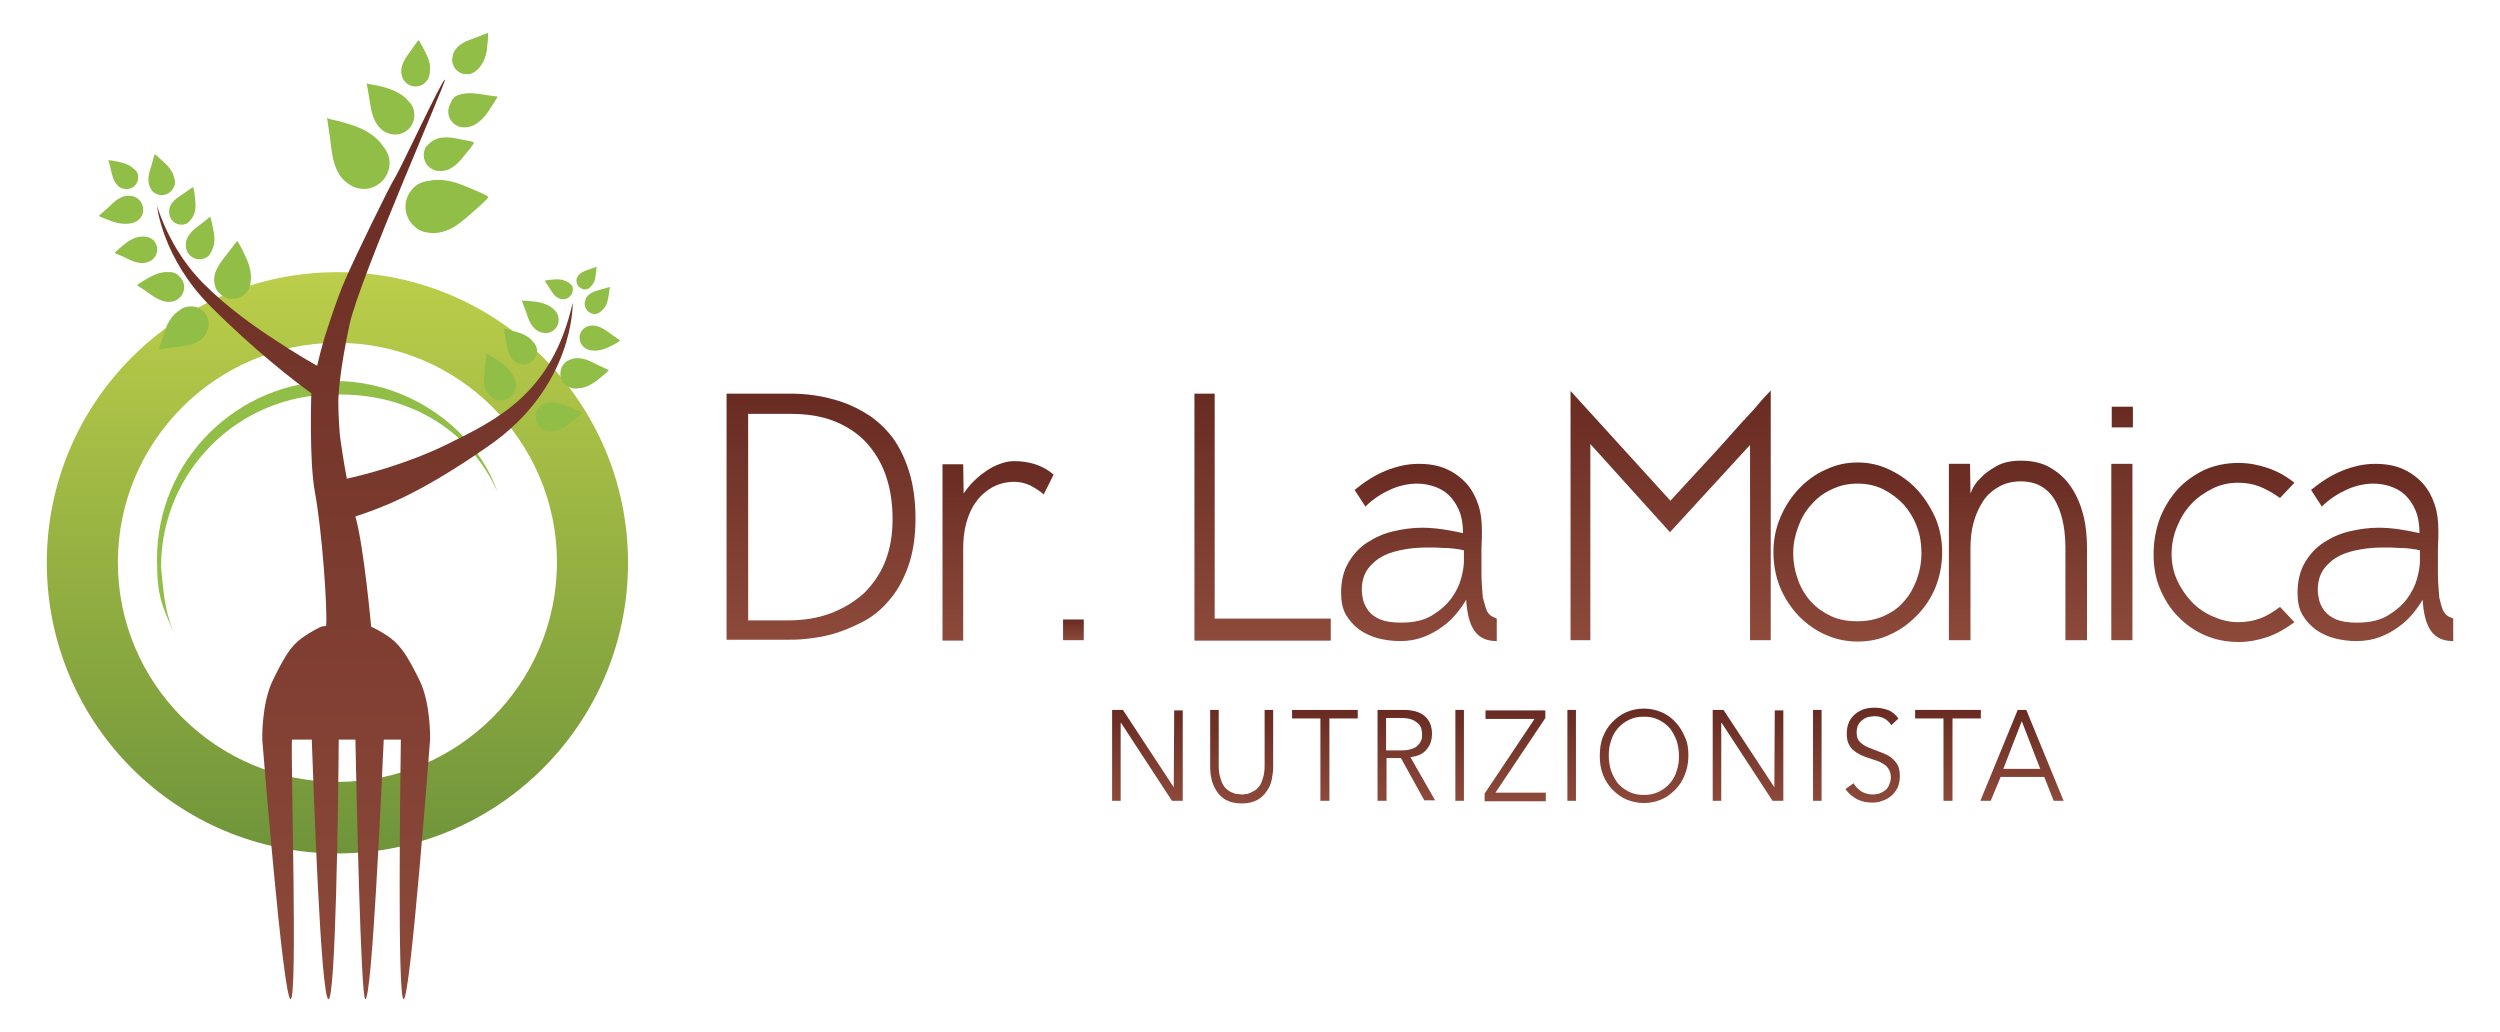 <svg xmlns="http://www.w3.org/2000/svg" xmlns:xlink="http://www.w3.org/1999/xlink" id="Livello_1" x="0px" y="0px" width="555.7px" height="229.5px" viewBox="0 0 555.7 229.5" style="enable-background:new 0 0 555.7 229.5;" xml:space="preserve">
<style type="text/css">
	.st0{fill:url(#SVGID_1_);}
	.st1{fill:#90BE46;}
	.st2{fill:url(#SVGID_00000085953754085007452280000017763437239773935036_);}
	.st3{fill:url(#SVGID_00000182522140453627911020000011625891379559407770_);}
	.st4{fill:url(#SVGID_00000033367022081257732480000014134519956125078461_);}
	.st5{fill:url(#SVGID_00000126307260903268062690000007396306730530722961_);}
	.st6{fill:url(#SVGID_00000062192844771731708920000003431270027675865729_);}
	.st7{fill:url(#SVGID_00000033361940624919182670000010066427955123159717_);}
	.st8{fill:url(#SVGID_00000028324166128068640100000007931564068723515525_);}
	.st9{fill:url(#SVGID_00000096056082307393459080000005688885318298253471_);}
	.st10{fill:url(#SVGID_00000057122774044164501510000008878323335445868175_);}
	.st11{fill:url(#SVGID_00000138563820169707599350000005458582455356395960_);}
	.st12{fill:url(#SVGID_00000175315031570564705690000009659072655424662675_);}
	.st13{fill:url(#SVGID_00000156564108307228906490000007457620065190912191_);}
	.st14{fill:url(#SVGID_00000132087085820431451650000008750807553100012978_);}
	.st15{fill:url(#SVGID_00000141442794407955623710000013423014912070920367_);}
	.st16{fill:url(#SVGID_00000173879812696273911340000008410778183748420766_);}
	.st17{fill:url(#SVGID_00000161604827313857245050000010482988062633753220_);}
	.st18{fill:url(#SVGID_00000067211586640928992670000012312494795400318390_);}
	.st19{fill:url(#SVGID_00000012460659750987617230000017231246721140441270_);}
	.st20{fill:url(#SVGID_00000170988803584246265790000017969438932240356511_);}
	.st21{fill:url(#SVGID_00000164480922376753516310000006616528059328639637_);}
	.st22{fill:url(#SVGID_00000165229425059383261130000015001037538426110637_);}
	.st23{fill:url(#SVGID_00000051359442373591906280000001561746258209732517_);}
	.st24{fill:url(#SVGID_00000173868456067425519290000009741377487063575483_);}
	.st25{fill:url(#SVGID_00000144324843050010944780000004596295351188602521_);}
	.st26{fill:url(#SVGID_00000083080912833485015510000013926113842838698684_);}
</style>
<g>
	<g>
		<g>
			<linearGradient id="SVGID_1_" gradientUnits="userSpaceOnUse" x1="75" y1="60.453" x2="75" y2="189.597">
				<stop offset="0" style="stop-color:#BCCE4A"></stop>
				<stop offset="1" style="stop-color:#6F943A"></stop>
			</linearGradient>
			<path class="st0" d="M75,76.2c26.9,0,48.8,21.9,48.8,48.8s-21.9,48.8-48.8,48.8S26.2,151.9,26.2,125S48.1,76.2,75,76.2 M75,60.5     c-35.7,0-64.6,28.9-64.6,64.6s28.9,64.6,64.6,64.6s64.6-28.9,64.6-64.6S110.7,60.5,75,60.5L75,60.5z"></path>
			<path class="st1" d="M74.5,84.7L74.5,84.7c-21.9,0-39.6,17.7-39.6,39.6v0c0,8.5,1.1,10.2,4,17c-1.8-4.3-2.4-7.1-3.1-15.3v0     c0-21.2,17.2-38.3,38.3-38.3h1.7c15.6,0,28.9,8.3,34.8,21.7l0,0C105.8,95.5,91,84.7,74.5,84.7z"></path>
			
				<linearGradient id="SVGID_00000026138548519389656470000011290546711548602552_" gradientUnits="userSpaceOnUse" x1="81.103" y1="17.71" x2="81.103" y2="222.116">
				<stop offset="0" style="stop-color:#682B22"></stop>
				<stop offset="1" style="stop-color:#8D4A3B"></stop>
			</linearGradient>
			<path style="fill:url(#SVGID_00000026138548519389656470000011290546711548602552_);" d="M127.3,67.3c-4.6,20.3-16.9,26-28,31.5     c-9.2,4.5-19,6.9-22.2,7.6c-0.8-4.2-1.3-7.8-1.4-8.5c-0.2-0.9-0.5-5.7-0.5-8.5c0-1.5,0.3-7,2.5-17.3C80,61.7,99.3,18,98.9,17.7     c-0.5-0.3-9.7,19.5-11.1,21.8C86.5,41.5,79,57,76.8,62c-2.2,5-4.8,13.5-4.8,13.5c-0.6,2.1-1.1,4-1.5,5.8     c-1.3-0.7-4.6-2.6-9.3-5.7c-4.6-3-10.5-7.1-15.9-12.5c-4.6-4.6-8.2-10.6-10.4-17.3c0,0,1.2,11.6,11.9,22.3     c9.3,9.3,18.3,16.4,22.4,19.3c0,0.1-0.5,15.1,0.8,22c1.6,8.7,2.8,25.7,2.5,29.7l-1.1,0.2c0,0-2.1,0.9-4.4,2.6     c-2.3,1.7-3.7,3.9-6.3,9.2c-2.6,5.2-2.4,13.2-2.4,13.3l0,0h0c0,0,4.6,57.7,6.3,57.7c1.6,0,0-52.9,0.3-57.7h4.4     c0.4,10.8,2,57.2,3.7,57.7c1.6,0.5,2.2-43.7,2.3-57.7H79c0.2,10.4,1.2,57.7,2.2,57.7c1.5,0,3.6-47.2,4.1-57.7h3.8     c-0.1,8.3-0.8,57.2,0.6,57.7c1.5,0.6,5.9-57.7,5.9-57.7h0l0,0c0-0.1,0.2-8.1-2.4-13.3c-2.6-5.2-4-7.4-6.3-9.2     c-2.3-1.7-4.4-2.6-4.4-2.6s-1.6-17.8-3.5-24.5c5.3-1.8,13.4-4.4,29.5-15.6C127.8,85.9,127.3,67.3,127.3,67.3z"></path>
			<path class="st1" d="M95.2,32.1c0.8-0.8,1.9-1.4,3-1.5c0.9-0.1,2-0.1,3.3,0.2c2.9,0.6,3.7,0.6,3.8,0.9c0.1,0.3-1.2,1.8-2.2,3     c-1,1.3-2.8,3.5-5.5,3.3c0,0-0.1,0-0.1,0c0,0,0,0,0,0l0,0c-0.6,0-1.1-0.2-1.6-0.5c-1.7-1-2.2-3.2-1.2-4.9     C95,32.4,95.1,32.3,95.2,32.1z"></path>
			<path class="st1" d="M84.9,32.2L84.9,32.2c0,0-1.5-2.6-6.1-4.2c-4.6-1.6-5.1-1.2-6.1-1.8c0,0,0.4,2.9,0.8,5.5     c0.3,2.6,0.7,7.5,4.5,9.5c0,0,0.1,0,0.1,0.1c0,0,0,0,0,0l0,0c0.8,0.4,1.7,0.7,2.7,0.7c3.2,0,5.8-2.6,5.8-5.8     C86.6,34.7,85.9,33.3,84.9,32.2z"></path>
			<path class="st1" d="M90.8,22.5L90.8,22.5c0,0-1.2-1.8-4.7-2.9c-3.4-1-3.8-0.7-4.6-1.1c0,0,0.4,2.1,0.7,4.1     c0.3,1.9,0.8,5.5,3.7,6.9c0,0,0.1,0,0.1,0c0,0,0,0,0,0l0,0c0.6,0.3,1.3,0.4,2,0.4c2.4-0.1,4.2-2.1,4.1-4.4     C92.1,24.3,91.6,23.2,90.8,22.5z"></path>
			<path class="st1" d="M95.5,15.9L95.5,15.9c0,0,0.4-1.6-0.8-3.9c-1.2-2.4-1.6-3-1.7-3s-0.9,1.3-1.8,2.5c-0.8,1.1-2.5,3.2-1.8,5.4     c0,0,0,0,0,0.1c0,0,0,0,0,0l0,0c0.2,0.5,0.4,0.9,0.8,1.3c1.2,1.2,3.2,1.2,4.4-0.1C95.3,17.5,95.5,16.7,95.5,15.9z"></path>
			<path class="st1" d="M95.4,40.2L95.4,40.2c0,0,2.8-0.9,7.3,0.9c4.5,1.8,5.7,2.4,5.8,2.7c0.1,0.3-2.4,2.5-4.4,4.2     c-1.9,1.7-5.3,4.6-9.5,3.6c0,0-0.1,0-0.1,0c0,0,0,0,0,0l0,0c-0.9-0.2-1.7-0.6-2.4-1.3c-2.4-2.1-2.6-5.7-0.6-8.1     C92.5,40.9,94,40.3,95.4,40.2z"></path>
			<path class="st1" d="M102,21.1L102,21.1c0,0,1.7-0.7,4.6-0.2c3,0.5,4,0.5,4,0.6c0,0.1-1.1,1.8-2,3.2c-0.9,1.3-2.8,3.7-5.4,3.6     c0,0-0.1,0-0.1,0c0,0,0,0,0,0l0,0c-0.6,0-1.1-0.1-1.6-0.4c-1.7-0.9-2.4-3.1-1.4-4.8C100.4,22.1,101.1,21.3,102,21.1z"></path>
			<path class="st1" d="M106.6,14.9L106.6,14.9c0,0,1.2-1.2,1.6-3.9c0.3-2.8,0.3-3.6,0.3-3.6c-0.1-0.1-1.6,0.6-3,1.1     c-1.4,0.5-4.1,1.3-4.8,3.7c0,0,0,0.1,0,0.1c0,0,0,0,0,0l0,0c-0.1,0.5-0.2,1-0.1,1.6c0.4,1.8,2.1,2.9,3.9,2.5     C105.4,16.1,106.1,15.6,106.6,14.9z"></path>
			<path class="st1" d="M29.8,37.6L29.8,37.6c0,0-0.8-1-2.9-1.5c-2.1-0.5-2.8-0.5-2.8-0.5c0,0.1,0.4,1.3,0.6,2.4     c0.3,1.1,0.7,3.3,2.5,3.9c0,0,0,0,0.1,0c0,0,0,0,0,0l0,0c0.4,0.1,0.8,0.2,1.2,0.1c1.4-0.2,2.4-1.5,2.2-2.9     C30.7,38.6,30.4,38,29.8,37.6z"></path>
			<path class="st1" d="M38.7,39.5L38.7,39.5c0,0-0.2-1.5-1.9-3.1c-1.8-1.7-2.3-2.1-2.4-2.1S34,35.7,33.6,37     c-0.4,1.2-1.2,3.5,0.1,5.2c0,0,0,0,0,0.1c0,0,0,0,0,0l0,0c0.3,0.4,0.6,0.6,1.1,0.8c1.4,0.7,3.1,0,3.8-1.4     C39,41,39,40.2,38.7,39.5z"></path>
			<path class="st1" d="M29.2,49.6L29.2,49.6c0,0-1.5,0.5-4-0.3c-2.5-0.9-3.1-1.2-3.2-1.3c0-0.1,1.2-1.1,2.2-2c1-1,2.8-2.9,5.1-2.4     c0,0,0,0,0.1,0c0,0,0,0,0,0l0,0c0.5,0.1,0.9,0.3,1.3,0.6c1.3,1.1,1.5,3,0.5,4.3C30.7,49.1,29.9,49.5,29.2,49.6z"></path>
			<path class="st1" d="M42.9,48.1L42.9,48.1c0,0,0.8-1.2,0.5-3.5c-0.2-2.3-0.4-3-0.5-3s-1.2,0.8-2.2,1.5c-1,0.7-3.1,1.8-3.1,3.9     c0,0,0,0,0,0.1c0,0,0,0,0,0l0,0c0,0.4,0.1,0.9,0.3,1.3c0.6,1.4,2.3,1.9,3.6,1.3C42.1,49.3,42.6,48.7,42.9,48.1z"></path>
			<path class="st1" d="M31.3,52.6L31.3,52.6c0,0-1.5,0-3.4,1.5c-1.9,1.5-2.4,2.1-2.4,2.1c0,0.1,1.4,0.6,2.6,1.2     c1.2,0.6,3.4,1.7,5.3,0.6c0,0,0,0,0.1,0c0,0,0,0,0,0l0,0c0.4-0.2,0.7-0.6,1-1c0.9-1.4,0.4-3.2-0.9-4C32.8,52.6,32,52.5,31.3,52.6     z"></path>
			<path class="st1" d="M47.2,55.4L47.2,55.4c0,0,0.8-1.4,0.3-3.9c-0.5-2.5-0.7-3.3-0.8-3.3c-0.1,0-1.2,1-2.3,1.8     c-1.1,0.8-3.2,2.3-3.1,4.6c0,0,0,0,0,0.1c0,0,0,0,0,0l0,0c0,0.5,0.2,1,0.4,1.4c0.9,1.5,2.7,2,4.2,1.1     C46.5,56.9,46.9,56.2,47.2,55.4z"></path>
			<path class="st1" d="M37.5,60.5L37.5,60.5c0,0-1.6-0.3-4,1c-2.4,1.3-3,1.8-3,1.9c0,0.1,1.4,0.9,2.6,1.8c1.2,0.8,3.4,2.5,5.6,1.7     c0,0,0,0,0.1,0c0,0,0,0,0,0l0,0c0.5-0.2,0.9-0.5,1.3-0.9c1.2-1.3,1.1-3.4-0.2-4.5C39.2,60.7,38.3,60.4,37.5,60.5z"></path>
			<path class="st1" d="M55.7,62.6L55.7,62.6c0,0,0.5-2-0.9-5.1c-1.4-3.1-2-3.9-2.1-3.9c-0.1,0-1.2,1.6-2.4,3.1     c-1.1,1.4-3.4,4-2.5,6.8c0,0,0,0.1,0,0.1c0,0,0,0,0,0l0,0c0.2,0.6,0.5,1.2,1,1.6c1.5,1.6,4.1,1.6,5.7,0.1     C55.3,64.6,55.7,63.6,55.7,62.6z"></path>
			<path class="st1" d="M39.6,69.2L39.6,69.2c0,0-1.8,1-2.9,4.2c-1.1,3.2-1.4,4.2-1.3,4.2c0.1,0.1,2-0.3,3.9-0.5     c1.8-0.2,5.2-0.4,6.6-3.1c0,0,0-0.1,0-0.1c0,0,0,0,0,0l0,0c0.3-0.6,0.5-1.2,0.5-1.8c0-2.2-1.7-4-3.9-4     C41.3,68.1,40.4,68.5,39.6,69.2z"></path>
			<path class="st1" d="M114.2,83.9L114.2,83.9c0,0-0.5-1.7-2.8-3.3c-2.4-1.6-3.1-2-3.2-2c-0.1,0-0.2,1.7-0.4,3.3     c-0.2,1.5-0.7,4.4,1.1,6.1c0,0,0,0,0.1,0.1c0,0,0,0,0,0l0,0c0.4,0.4,0.9,0.6,1.4,0.8c1.8,0.5,3.7-0.6,4.2-2.4     C114.8,85.5,114.7,84.6,114.2,83.9z"></path>
			<path class="st1" d="M118.4,75.9L118.4,75.9c0,0-0.8-1.3-3.2-2c-2.4-0.7-3.1-0.9-3.2-0.8s0.3,1.5,0.5,2.8     c0.2,1.3,0.5,3.8,2.5,4.8c0,0,0,0,0.1,0c0,0,0,0,0,0l0,0c0.4,0.2,0.9,0.3,1.4,0.3c1.6-0.1,2.9-1.4,2.9-3.1     C119.3,77.1,119,76.4,118.4,75.9z"></path>
			<path class="st1" d="M122.9,68.6L122.9,68.6c0,0-1-1.1-3.6-1.5c-2.5-0.3-3.3-0.3-3.3-0.3c0,0.1,0.5,1.4,1,2.7     c0.4,1.3,1.1,3.7,3.3,4.4c0,0,0,0,0.1,0c0,0,0,0,0,0l0,0c0.5,0.1,0.9,0.2,1.4,0.1c1.6-0.3,2.7-1.9,2.3-3.5     C124,69.7,123.5,69.1,122.9,68.6z"></path>
			<path class="st1" d="M126,62.6L126,62.6c0,0-0.9-0.6-2.6-0.5c-1.7,0.1-2.3,0.3-2.3,0.3c0,0.1,0.6,0.9,1.1,1.7     c0.5,0.8,1.3,2.4,2.9,2.4c0,0,0,0,0,0c0,0,0,0,0,0l0,0c0.3,0,0.7,0,1-0.2c1-0.5,1.5-1.7,1.1-2.7C126.9,63.2,126.5,62.8,126,62.6z     "></path>
			<path class="st1" d="M131.5,63.5L131.5,63.5c0,0,0.7-0.6,0.9-2.2c0.2-1.5,0.2-2,0.2-2c0,0-0.9,0.3-1.7,0.6     c-0.8,0.3-2.3,0.7-2.7,2c0,0,0,0,0,0c0,0,0,0,0,0l0,0c-0.1,0.3-0.1,0.6,0,0.9c0.2,1,1.2,1.7,2.2,1.5     C130.8,64.2,131.2,63.9,131.5,63.5z"></path>
			<path class="st1" d="M134,68.8L134,68.8c0,0,0.9-0.7,1.2-2.6c0.3-1.8,0.4-2.4,0.3-2.4c0,0-1.1,0.3-2.1,0.6     c-1,0.3-2.8,0.7-3.3,2.3c0,0,0,0,0,0.1c0,0,0,0,0,0l0,0c-0.1,0.3-0.2,0.7-0.1,1.1c0.2,1.2,1.3,2,2.5,1.9     C133.1,69.6,133.6,69.3,134,68.8z"></path>
			<path class="st1" d="M123,95.8L123,95.8c0,0,1.7,0,3.8-1.7c2.1-1.7,2.6-2.3,2.6-2.4c0-0.1-1.5-0.6-2.9-1.2     c-1.3-0.6-3.8-1.8-5.8-0.6c0,0,0,0-0.1,0c0,0,0,0,0,0l0,0c-0.4,0.3-0.8,0.6-1.1,1.1c-0.9,1.5-0.4,3.5,1.1,4.4     C121.3,95.9,122.2,96,123,95.8z"></path>
			<path class="st1" d="M128.6,86.3L128.6,86.3c0,0,1.7,0.1,3.9-1.6c2.2-1.7,2.8-2.3,2.8-2.4c0-0.1-1.5-0.7-2.9-1.4     c-1.3-0.7-3.8-2-6-0.8c0,0,0,0-0.1,0c0,0,0,0,0,0l0,0c-0.5,0.3-0.9,0.6-1.2,1.1c-1,1.5-0.6,3.6,0.9,4.6     C126.9,86.3,127.8,86.5,128.6,86.3z"></path>
			<path class="st1" d="M131.7,77.9L131.7,77.9c0,0,1.4,0.3,3.5-0.7c2.1-1,2.6-1.4,2.6-1.5c0-0.1-1.1-0.8-2.2-1.6     c-1-0.7-2.8-2.2-4.8-1.6c0,0,0,0-0.1,0c0,0,0,0,0,0l0,0c-0.4,0.1-0.8,0.4-1.1,0.7c-1.1,1.1-1,2.8,0.1,3.9     C130.3,77.6,131,77.9,131.7,77.9z"></path>
		</g>
		<path class="st1" d="M95.5,15.9L95.5,15.9c0,0,0.4-1.6-0.8-3.9c-1.2-2.4-1.6-3-1.7-3s-0.9,1.3-1.8,2.5c-0.8,1.1-2.5,3.2-1.8,5.4    c0,0,0,0,0,0.1c0,0,0,0,0,0l0,0c0.2,0.5,0.4,0.9,0.8,1.3c1.2,1.2,3.2,1.2,4.4-0.1C95.3,17.5,95.5,16.7,95.5,15.9z"></path>
		<path class="st1" d="M106.6,14.9L106.6,14.9c0,0,1.2-1.2,1.6-3.9c0.3-2.8,0.3-3.6,0.3-3.6c-0.1-0.1-1.6,0.6-3,1.1    c-1.4,0.5-4.1,1.3-4.8,3.7c0,0,0,0.1,0,0.1c0,0,0,0,0,0l0,0c-0.1,0.5-0.2,1-0.1,1.6c0.4,1.8,2.1,2.9,3.9,2.5    C105.4,16.1,106.1,15.6,106.6,14.9z"></path>
	</g>
	<g>
		
			<linearGradient id="SVGID_00000091707011226864534420000015345142903032669084_" gradientUnits="userSpaceOnUse" x1="182.504" y1="87.511" x2="182.504" y2="142.333">
			<stop offset="0" style="stop-color:#682B22"></stop>
			<stop offset="1" style="stop-color:#8D4A3B"></stop>
		</linearGradient>
		<path style="fill:url(#SVGID_00000091707011226864534420000015345142903032669084_);" d="M175.8,87.5c1.6,0,3.4,0.1,5.4,0.4    c2,0.3,4,0.8,6.1,1.5c2,0.7,4,1.7,6,3c1.9,1.3,3.7,3,5.2,5c1.5,2.1,2.7,4.6,3.6,7.5c0.9,2.9,1.4,6.4,1.4,10.4    c0,4.2-0.6,7.8-1.7,10.8c-1.1,3-2.5,5.5-4.3,7.5c-1.7,2-3.7,3.6-5.9,4.7c-2.2,1.1-4.3,2-6.4,2.6c-2.1,0.6-4.1,0.9-5.9,1.1    c-1.8,0.2-3.2,0.2-4.3,0.2h-13.5V87.5H175.8z M175.1,137.9c3.5,0,6.7-0.5,9.6-1.6c2.9-1.1,5.3-2.6,7.4-4.5c2-2,3.6-4.3,4.7-7.1    c1.1-2.8,1.6-5.9,1.6-9.3c0-3.6-0.5-6.8-1.5-9.7c-1-2.9-2.5-5.3-4.4-7.4c-1.9-2-4.3-3.6-7.1-4.7c-2.8-1.1-6-1.6-9.5-1.6h-9.6v45.9    H175.1z"></path>
		
			<linearGradient id="SVGID_00000167375890408551558750000004865332270059095438_" gradientUnits="userSpaceOnUse" x1="221.814" y1="102.47" x2="221.814" y2="142.333">
			<stop offset="0" style="stop-color:#682B22"></stop>
			<stop offset="1" style="stop-color:#8D4A3B"></stop>
		</linearGradient>
		<path style="fill:url(#SVGID_00000167375890408551558750000004865332270059095438_);" d="M225.4,102.5c3.5,0,6.5,1,8.8,3l-2.2,4.4    c-0.9-0.8-1.9-1.4-3-2c-1.1-0.5-2.3-0.8-3.5-0.8c-1.8,0-3.4,0.4-4.9,1.2c-1.4,0.8-2.6,1.8-3.6,3.2c-1,1.3-1.7,2.9-2.2,4.7    c-0.5,1.8-0.7,3.7-0.7,5.7v20.5h-4.6v-39.2h4.6l0.1,6.5c0.6-0.9,1.3-1.8,2.2-2.7c0.9-0.9,1.8-1.6,2.8-2.3c1-0.7,2-1.2,3.1-1.6    C223.4,102.7,224.4,102.5,225.4,102.5z"></path>
		
			<linearGradient id="SVGID_00000096027245807866491520000012342334293876925368_" gradientUnits="userSpaceOnUse" x1="238.562" y1="137.712" x2="238.562" y2="142.333">
			<stop offset="0" style="stop-color:#682B22"></stop>
			<stop offset="1" style="stop-color:#8D4A3B"></stop>
		</linearGradient>
		<path style="fill:url(#SVGID_00000096027245807866491520000012342334293876925368_);" d="M236.3,137.7h4.6v4.6h-4.6V137.7z"></path>
		
			<linearGradient id="SVGID_00000079447248853982017540000011544658613381669530_" gradientUnits="userSpaceOnUse" x1="280.707" y1="87.511" x2="280.707" y2="142.333">
			<stop offset="0" style="stop-color:#682B22"></stop>
			<stop offset="1" style="stop-color:#8D4A3B"></stop>
		</linearGradient>
		<path style="fill:url(#SVGID_00000079447248853982017540000011544658613381669530_);" d="M295.8,137.6v4.8h-30.3V87.5h4.5v50    H295.8z"></path>
		
			<linearGradient id="SVGID_00000072267500738397969790000009495474641893544372_" gradientUnits="userSpaceOnUse" x1="315.454" y1="103.097" x2="315.454" y2="142.567">
			<stop offset="0" style="stop-color:#682B22"></stop>
			<stop offset="1" style="stop-color:#8D4A3B"></stop>
		</linearGradient>
		<path style="fill:url(#SVGID_00000072267500738397969790000009495474641893544372_);" d="M330.7,136.1c0.3,0.5,0.7,0.8,1.1,1    c0.4,0.2,0.7,0.3,0.9,0.4v5c-2.2,0-3.8-0.7-4.9-2.2c-1.1-1.5-1.7-3.8-1.9-7c-0.5,0.9-1.2,1.9-2.1,3c-0.9,1.1-1.9,2.1-3.2,3    c-1.2,0.9-2.6,1.7-4.2,2.3c-1.6,0.6-3.3,0.9-5.2,0.9c-1.6,0-3.2-0.2-4.8-0.6c-1.6-0.4-3-1.1-4.2-1.9c-1.2-0.9-2.2-2-3-3.3    c-0.8-1.4-1.1-3-1.1-4.9c0-2.6,0.5-4.8,1.6-6.7c1.1-1.9,2.5-3.4,4.2-4.5c1.7-1.1,3.6-2,5.8-2.5c2.1-0.5,4.3-0.8,6.4-0.8    c1.3,0,2.7,0.1,4.2,0.3c1.5,0.2,3.1,0.5,4.9,0.9c0-2-0.3-3.7-0.9-5.1c-0.6-1.4-1.4-2.5-2.3-3.4c-1-0.9-2.1-1.5-3.3-1.9    c-1.2-0.4-2.5-0.6-3.7-0.6c-1.9,0-3.9,0.4-5.9,1.3c-2,0.9-3.9,2.1-5.6,3.8l-2.4-3.7c2.2-1.8,4.5-3.3,7-4.3c2.5-1,4.9-1.5,7.2-1.5    c2.5,0,4.6,0.4,6.3,1.2c1.8,0.8,3.2,1.9,4.4,3.2c1.2,1.4,2,2.9,2.6,4.7c0.6,1.8,0.8,3.7,0.8,5.8c0,0.9,0,2.2-0.1,4    c0,1.8,0,3.6,0,5.5c0,1.9,0.2,3.7,0.3,5.3C330.1,134.5,330.3,135.6,330.7,136.1z M311.4,138.4c2.8,0,5.1-0.5,6.9-1.6    c1.8-1.1,3.2-2.3,4.3-3.8c1.1-1.5,1.8-3,2.2-4.5c0.4-1.5,0.6-2.8,0.6-3.8v-2.4c-0.1,0-0.3,0-0.6-0.1c-0.2-0.1-0.4-0.1-0.6-0.1    c-1.1-0.2-2.2-0.3-3.4-0.3c-1.2-0.1-2.3-0.1-3.5-0.1c-1.6,0-3.3,0.1-5,0.4c-1.7,0.3-3.3,0.7-4.7,1.4c-1.4,0.7-2.6,1.7-3.5,2.9    c-0.9,1.2-1.4,2.8-1.4,4.7c0,0.7,0.1,1.4,0.3,2.3c0.2,0.8,0.6,1.6,1.2,2.4c0.6,0.8,1.5,1.4,2.6,1.9    C308.1,138.2,309.6,138.4,311.4,138.4z"></path>
		
			<linearGradient id="SVGID_00000093159514740771151860000013692971849741498037_" gradientUnits="userSpaceOnUse" x1="371.33" y1="86.807" x2="371.33" y2="142.333">
			<stop offset="0" style="stop-color:#682B22"></stop>
			<stop offset="1" style="stop-color:#8D4A3B"></stop>
		</linearGradient>
		<path style="fill:url(#SVGID_00000093159514740771151860000013692971849741498037_);" d="M349.1,142.3V86.9l22.2,24.4    c2.6-2.8,5.3-5.8,8.2-8.9s5.6-6.2,8.2-9.1v0.1L388,93c1-1.1,2-2.1,2.8-3.1c0.8-1,1.8-2,2.8-3.1v55.5H389V98.9l-17.8,19.4    l-17.7-19.6v43.6H349.1z"></path>
		
			<linearGradient id="SVGID_00000048469369182711195780000009374839617513419403_" gradientUnits="userSpaceOnUse" x1="412.922" y1="102.862" x2="412.922" y2="142.647">
			<stop offset="0" style="stop-color:#682B22"></stop>
			<stop offset="1" style="stop-color:#8D4A3B"></stop>
		</linearGradient>
		<path style="fill:url(#SVGID_00000048469369182711195780000009374839617513419403_);" d="M412.9,142.6c-2.5,0-4.9-0.5-7.1-1.5    c-2.3-1-4.2-2.4-6-4.2c-1.7-1.8-3.1-3.9-4.1-6.3c-1-2.4-1.5-5.1-1.5-7.9c0-2.7,0.5-5.2,1.5-7.6c1-2.4,2.4-4.6,4.1-6.4    c1.7-1.8,3.7-3.3,6-4.3c2.3-1.1,4.6-1.6,7.1-1.6c2.5,0,4.8,0.5,7.1,1.6c2.3,1.1,4.3,2.5,6,4.3c1.7,1.8,3.1,4,4.2,6.4    c1,2.4,1.5,5,1.5,7.6c0,2.8-0.5,5.4-1.5,7.9c-1,2.4-2.4,4.5-4.2,6.3s-3.7,3.2-6,4.2C417.7,142.2,415.3,142.6,412.9,142.6z     M412.9,107.5c-2.1,0-4,0.4-5.8,1.3c-1.8,0.8-3.3,2-4.5,3.4c-1.3,1.4-2.2,3-2.9,4.9c-0.7,1.9-1.1,3.8-1.1,5.8    c0,2.2,0.4,4.2,1.1,6.1c0.7,1.9,1.7,3.5,2.9,4.8c1.3,1.4,2.8,2.4,4.5,3.2c1.8,0.8,3.7,1.1,5.8,1.1c2.1,0,4-0.4,5.7-1.1    c1.8-0.8,3.3-1.8,4.5-3.2c1.3-1.4,2.2-3,2.9-4.8c0.7-1.9,1.1-3.9,1.1-6.1c0-2-0.3-4-1-5.8c-0.7-1.9-1.7-3.5-2.9-4.9    c-1.3-1.4-2.8-2.5-4.5-3.4C416.9,107.9,415,107.5,412.9,107.5z"></path>
		
			<linearGradient id="SVGID_00000080174439060958266040000000295600511040628415_" gradientUnits="userSpaceOnUse" x1="448.554" y1="102.47" x2="448.554" y2="142.333">
			<stop offset="0" style="stop-color:#682B22"></stop>
			<stop offset="1" style="stop-color:#8D4A3B"></stop>
		</linearGradient>
		<path style="fill:url(#SVGID_00000080174439060958266040000000295600511040628415_);" d="M437.9,142.3h-4.7v-39.2h4.7l0.1,6.6    c0.5-1.4,1.3-2.6,2.4-3.6c0.8-0.9,2-1.7,3.4-2.5c1.4-0.8,3.2-1.2,5.4-1.2c2.6,0,4.8,0.5,6.6,1.6c1.9,1.1,3.4,2.5,4.6,4.3    c1.2,1.8,2.1,3.9,2.7,6.3c0.6,2.4,0.8,4.8,0.8,7.4v20.3h-4.8v-20.4c0-1.6-0.1-3.3-0.4-5.1c-0.3-1.7-0.8-3.4-1.5-4.8    c-0.7-1.5-1.7-2.7-3-3.6c-1.3-0.9-3-1.4-5-1.4c-1.9,0-3.5,0.4-4.9,1.2c-1.4,0.8-2.6,1.8-3.5,3.2s-1.6,2.9-2.1,4.7    c-0.5,1.8-0.7,3.7-0.7,5.7V142.3z"></path>
		
			<linearGradient id="SVGID_00000164498304078898788570000006023728333465705613_" gradientUnits="userSpaceOnUse" x1="471.704" y1="90.409" x2="471.704" y2="142.255">
			<stop offset="0" style="stop-color:#682B22"></stop>
			<stop offset="1" style="stop-color:#8D4A3B"></stop>
		</linearGradient>
		<path style="fill:url(#SVGID_00000164498304078898788570000006023728333465705613_);" d="M474.1,90.4V95h-4.7v-4.6H474.1z     M469.3,103.1h4.7v39.2h-4.7V103.1z"></path>
		
			<linearGradient id="SVGID_00000007393170900277522240000012073467072172601000_" gradientUnits="userSpaceOnUse" x1="494.231" y1="102.862" x2="494.231" y2="142.647">
			<stop offset="0" style="stop-color:#682B22"></stop>
			<stop offset="1" style="stop-color:#8D4A3B"></stop>
		</linearGradient>
		<path style="fill:url(#SVGID_00000007393170900277522240000012073467072172601000_);" d="M497.5,138.3c1.8,0,3.4-0.3,4.8-0.8    c1.4-0.5,2.9-1.4,4.5-2.6l3.2,3.4c-2,1.5-4,2.6-6,3.3c-2.1,0.7-4.2,1.1-6.4,1.1c-2.7,0-5.2-0.5-7.5-1.5c-2.3-1-4.3-2.4-6-4.2    c-1.7-1.7-3-3.8-4-6.2c-1-2.4-1.4-4.9-1.4-7.6c0-2.9,0.5-5.5,1.4-8c1-2.5,2.3-4.6,4-6.5c1.7-1.8,3.7-3.2,6-4.3    c2.3-1,4.8-1.5,7.5-1.5c2.2,0,4.3,0.4,6.4,1.1c2.1,0.7,4.1,1.8,6,3.3l-3.2,3.4c-1.4-1-2.9-1.9-4.4-2.5c-1.5-0.6-3.1-0.9-4.9-0.9    c-2,0-3.9,0.4-5.7,1.3s-3.4,2-4.7,3.4c-1.4,1.5-2.4,3.1-3.2,5.1c-0.8,1.9-1.2,4-1.2,6.1c0,2,0.4,3.9,1.2,5.7    c0.8,1.8,1.9,3.4,3.2,4.8c1.3,1.4,2.9,2.5,4.7,3.3C493.6,137.8,495.5,138.3,497.5,138.3z"></path>
		
			<linearGradient id="SVGID_00000098904238025978334150000015319542647063734163_" gradientUnits="userSpaceOnUse" x1="527.985" y1="103.097" x2="527.985" y2="142.567">
			<stop offset="0" style="stop-color:#682B22"></stop>
			<stop offset="1" style="stop-color:#8D4A3B"></stop>
		</linearGradient>
		<path style="fill:url(#SVGID_00000098904238025978334150000015319542647063734163_);" d="M543.3,136.1c0.3,0.5,0.7,0.8,1.1,1    c0.4,0.2,0.7,0.3,0.9,0.4v5c-2.2,0-3.8-0.7-4.9-2.2c-1.1-1.5-1.7-3.8-1.9-7c-0.5,0.9-1.2,1.9-2.1,3c-0.9,1.1-1.9,2.1-3.2,3    c-1.2,0.9-2.6,1.7-4.2,2.3c-1.6,0.6-3.3,0.9-5.2,0.9c-1.6,0-3.2-0.2-4.8-0.6c-1.6-0.4-3-1.1-4.2-1.9c-1.2-0.9-2.2-2-3-3.3    c-0.8-1.4-1.1-3-1.1-4.9c0-2.6,0.5-4.8,1.6-6.7c1.1-1.9,2.5-3.4,4.2-4.5c1.7-1.1,3.6-2,5.8-2.5c2.1-0.5,4.3-0.8,6.4-0.8    c1.3,0,2.7,0.1,4.2,0.3c1.5,0.2,3.1,0.5,4.9,0.9c0-2-0.3-3.7-0.9-5.1c-0.6-1.4-1.4-2.5-2.3-3.4c-1-0.9-2.1-1.5-3.3-1.9    c-1.2-0.4-2.5-0.6-3.7-0.6c-1.9,0-3.9,0.4-5.9,1.3c-2,0.9-3.9,2.1-5.6,3.8l-2.4-3.7c2.2-1.8,4.5-3.3,7-4.3c2.5-1,4.9-1.5,7.2-1.5    c2.5,0,4.6,0.4,6.3,1.2c1.8,0.8,3.2,1.9,4.4,3.2c1.2,1.4,2,2.9,2.6,4.7c0.6,1.8,0.8,3.7,0.8,5.8c0,0.9,0,2.2-0.1,4    c0,1.8,0,3.6,0,5.5c0,1.9,0.2,3.7,0.3,5.3C542.6,134.5,542.9,135.6,543.3,136.1z M523.9,138.4c2.8,0,5.1-0.5,6.9-1.6    c1.8-1.1,3.2-2.3,4.3-3.8c1.1-1.5,1.8-3,2.2-4.5c0.4-1.5,0.6-2.8,0.6-3.8v-2.4c-0.1,0-0.3,0-0.6-0.1c-0.2-0.1-0.4-0.1-0.6-0.1    c-1.1-0.2-2.2-0.3-3.4-0.3c-1.2-0.1-2.3-0.1-3.5-0.1c-1.6,0-3.3,0.1-5,0.4c-1.7,0.3-3.3,0.7-4.7,1.4c-1.4,0.7-2.6,1.7-3.5,2.9    c-0.9,1.2-1.4,2.8-1.4,4.7c0,0.7,0.1,1.4,0.3,2.3c0.2,0.8,0.6,1.6,1.2,2.4c0.6,0.8,1.5,1.4,2.6,1.9    C520.6,138.2,522.1,138.4,523.9,138.4z"></path>
	</g>
	<g>
		
			<linearGradient id="SVGID_00000137822858284255663060000007047977431998158505_" gradientUnits="userSpaceOnUse" x1="255.045" y1="157.864" x2="255.045" y2="178.043">
			<stop offset="0" style="stop-color:#682B22"></stop>
			<stop offset="1" style="stop-color:#8D4A3B"></stop>
		</linearGradient>
		<path style="fill:url(#SVGID_00000137822858284255663060000007047977431998158505_);" d="M260.9,175L260.9,175l0.1-17.1h1.9V178    h-2.4l-11.3-17.3h-0.1V178h-1.9v-20.2h2.4L260.9,175z"></path>
		
			<linearGradient id="SVGID_00000053514940853278052090000010718736043644513191_" gradientUnits="userSpaceOnUse" x1="276.102" y1="157.864" x2="276.102" y2="178.556">
			<stop offset="0" style="stop-color:#682B22"></stop>
			<stop offset="1" style="stop-color:#8D4A3B"></stop>
		</linearGradient>
		<path style="fill:url(#SVGID_00000053514940853278052090000010718736043644513191_);" d="M283,170.5c0,0.8-0.1,1.7-0.3,2.7    s-0.5,1.8-1.1,2.6c-0.5,0.8-1.2,1.5-2.1,2c-0.9,0.5-2.1,0.8-3.5,0.8c-1.4,0-2.6-0.3-3.5-0.8c-0.9-0.5-1.6-1.2-2.1-2    c-0.5-0.8-0.9-1.7-1.1-2.6c-0.2-0.9-0.3-1.8-0.3-2.7v-12.7h1.9v12.4c0,1,0.1,1.8,0.3,2.5s0.4,1.3,0.7,1.8c0.3,0.5,0.6,0.8,1,1.1    c0.4,0.3,0.7,0.5,1.1,0.6c0.4,0.2,0.7,0.3,1.1,0.3c0.3,0,0.6,0.1,0.9,0.1c0.2,0,0.5,0,0.9-0.1c0.3,0,0.7-0.1,1.1-0.3    c0.4-0.2,0.7-0.4,1.1-0.6c0.4-0.3,0.7-0.7,1-1.1c0.3-0.5,0.5-1.1,0.7-1.8c0.2-0.7,0.3-1.5,0.3-2.5v-12.4h1.9V170.5z"></path>
		
			<linearGradient id="SVGID_00000075884216429444463590000001912337537551382676_" gradientUnits="userSpaceOnUse" x1="294.426" y1="157.864" x2="294.426" y2="178.043">
			<stop offset="0" style="stop-color:#682B22"></stop>
			<stop offset="1" style="stop-color:#8D4A3B"></stop>
		</linearGradient>
		<path style="fill:url(#SVGID_00000075884216429444463590000001912337537551382676_);" d="M295.4,178h-1.9v-18.3h-6.3v-1.9h14.6    v1.9h-6.3V178z"></path>
		
			<linearGradient id="SVGID_00000142874085050558070490000016790255845328618930_" gradientUnits="userSpaceOnUse" x1="312.484" y1="157.864" x2="312.484" y2="178.043">
			<stop offset="0" style="stop-color:#682B22"></stop>
			<stop offset="1" style="stop-color:#8D4A3B"></stop>
		</linearGradient>
		<path style="fill:url(#SVGID_00000142874085050558070490000016790255845328618930_);" d="M308.1,178h-1.9v-20.2h5.8    c1.9,0,3.5,0.4,4.6,1.3s1.7,2.2,1.7,4c0,1.4-0.4,2.6-1.2,3.5c-0.8,1-2,1.5-3.6,1.7l5.5,9.6h-2.4l-5.2-9.4h-3.2V178z M308.1,166.8    h3.4c0.9,0,1.6-0.1,2.2-0.3c0.6-0.2,1.1-0.4,1.4-0.8c0.4-0.3,0.6-0.7,0.8-1.1c0.2-0.4,0.2-0.9,0.2-1.4c0-0.5-0.1-0.9-0.2-1.4    c-0.2-0.4-0.4-0.8-0.8-1.1c-0.4-0.3-0.8-0.6-1.4-0.8c-0.6-0.2-1.3-0.3-2.2-0.3h-3.4V166.8z"></path>
		
			<linearGradient id="SVGID_00000165913747451438757550000011432523330511593144_" gradientUnits="userSpaceOnUse" x1="324.434" y1="157.864" x2="324.434" y2="178.043">
			<stop offset="0" style="stop-color:#682B22"></stop>
			<stop offset="1" style="stop-color:#8D4A3B"></stop>
		</linearGradient>
		<path style="fill:url(#SVGID_00000165913747451438757550000011432523330511593144_);" d="M325.4,178h-1.9v-20.2h1.9V178z"></path>
		
			<linearGradient id="SVGID_00000023256543365363255400000015232148567068018577_" gradientUnits="userSpaceOnUse" x1="336.864" y1="157.864" x2="336.864" y2="178.043">
			<stop offset="0" style="stop-color:#682B22"></stop>
			<stop offset="1" style="stop-color:#8D4A3B"></stop>
		</linearGradient>
		<path style="fill:url(#SVGID_00000023256543365363255400000015232148567068018577_);" d="M343.5,159.6l-11.1,16.6h11.2v1.9H330    v-1.7l11.1-16.6h-10.9v-1.9h13.3V159.6z"></path>
		
			<linearGradient id="SVGID_00000082357104064874326330000010894237916824290689_" gradientUnits="userSpaceOnUse" x1="349.296" y1="157.864" x2="349.296" y2="178.043">
			<stop offset="0" style="stop-color:#682B22"></stop>
			<stop offset="1" style="stop-color:#8D4A3B"></stop>
		</linearGradient>
		<path style="fill:url(#SVGID_00000082357104064874326330000010894237916824290689_);" d="M350.3,178h-1.9v-20.2h1.9V178z"></path>
		
			<linearGradient id="SVGID_00000080893556438429601810000015964865989785682820_" gradientUnits="userSpaceOnUse" x1="365.451" y1="157.351" x2="365.451" y2="178.556">
			<stop offset="0" style="stop-color:#682B22"></stop>
			<stop offset="1" style="stop-color:#8D4A3B"></stop>
		</linearGradient>
		<path style="fill:url(#SVGID_00000080893556438429601810000015964865989785682820_);" d="M375.3,168c0,1.5-0.3,3-0.8,4.2    c-0.5,1.3-1.2,2.4-2.1,3.3c-0.9,0.9-1.9,1.7-3.1,2.2c-1.2,0.5-2.5,0.8-3.9,0.8c-1.4,0-2.7-0.3-3.9-0.8c-1.2-0.5-2.2-1.3-3.1-2.2    c-0.9-0.9-1.6-2.1-2.1-3.3c-0.5-1.3-0.7-2.7-0.7-4.2c0-1.5,0.2-3,0.7-4.2c0.5-1.3,1.2-2.4,2.1-3.3c0.9-0.9,1.9-1.7,3.1-2.2    c1.2-0.5,2.5-0.8,3.9-0.8c1.4,0,2.7,0.3,3.9,0.8c1.2,0.5,2.3,1.3,3.1,2.2c0.9,0.9,1.6,2.1,2.1,3.3    C375.1,165,375.3,166.4,375.3,168z M373.2,168c0-1.2-0.2-2.3-0.5-3.3c-0.4-1.1-0.9-2-1.5-2.8c-0.7-0.8-1.5-1.4-2.5-1.9    c-1-0.5-2.1-0.7-3.3-0.7c-1.2,0-2.3,0.2-3.3,0.7c-1,0.5-1.8,1.1-2.5,1.9s-1.2,1.7-1.5,2.8c-0.4,1.1-0.5,2.2-0.5,3.3    c0,1.2,0.2,2.3,0.5,3.3c0.4,1.1,0.9,2,1.5,2.8c0.7,0.8,1.5,1.4,2.5,1.9c1,0.5,2.1,0.7,3.3,0.7c1.2,0,2.3-0.2,3.3-0.7    s1.8-1.1,2.5-1.9c0.7-0.8,1.2-1.7,1.5-2.8C373.1,170.2,373.2,169.1,373.2,168z"></path>
		
			<linearGradient id="SVGID_00000019666800064484622040000006620298709211569295_" gradientUnits="userSpaceOnUse" x1="388.493" y1="157.864" x2="388.493" y2="178.043">
			<stop offset="0" style="stop-color:#682B22"></stop>
			<stop offset="1" style="stop-color:#8D4A3B"></stop>
		</linearGradient>
		<path style="fill:url(#SVGID_00000019666800064484622040000006620298709211569295_);" d="M394.4,175L394.4,175l0.1-17.1h1.9V178    h-2.4l-11.3-17.3h-0.1V178h-1.9v-20.2h2.4L394.4,175z"></path>
		
			<linearGradient id="SVGID_00000148658538172869668050000003793808645824333476_" gradientUnits="userSpaceOnUse" x1="403.897" y1="157.864" x2="403.897" y2="178.043">
			<stop offset="0" style="stop-color:#682B22"></stop>
			<stop offset="1" style="stop-color:#8D4A3B"></stop>
		</linearGradient>
		<path style="fill:url(#SVGID_00000148658538172869668050000003793808645824333476_);" d="M404.9,178h-1.9v-20.2h1.9V178z"></path>
		
			<linearGradient id="SVGID_00000106853358174765181890000008976800047608513456_" gradientUnits="userSpaceOnUse" x1="416.327" y1="157.351" x2="416.327" y2="178.556">
			<stop offset="0" style="stop-color:#682B22"></stop>
			<stop offset="1" style="stop-color:#8D4A3B"></stop>
		</linearGradient>
		<path style="fill:url(#SVGID_00000106853358174765181890000008976800047608513456_);" d="M420.4,161.2c-0.8-1.3-2.1-2-3.7-2    c-0.5,0-1,0.1-1.5,0.2s-0.9,0.4-1.3,0.7c-0.4,0.3-0.7,0.7-0.9,1.1c-0.2,0.5-0.3,1-0.3,1.6c0,0.9,0.2,1.6,0.7,2.1    c0.5,0.5,1.1,0.9,1.8,1.2c0.7,0.3,1.5,0.6,2.3,0.9c0.8,0.3,1.6,0.6,2.3,1c0.7,0.4,1.3,1,1.8,1.7c0.5,0.7,0.7,1.7,0.7,2.9    c0,0.9-0.2,1.7-0.5,2.5c-0.4,0.7-0.8,1.3-1.4,1.8c-0.6,0.5-1.3,0.9-2,1.1c-0.7,0.3-1.5,0.4-2.2,0.4c-1.2,0-2.3-0.2-3.3-0.7    c-1-0.5-1.9-1.2-2.7-2.3l1.8-1.3c0.4,0.7,1,1.3,1.7,1.8c0.7,0.4,1.6,0.7,2.6,0.7c0.5,0,1-0.1,1.4-0.2c0.5-0.2,0.9-0.4,1.3-0.7    c0.4-0.3,0.7-0.7,0.9-1.2c0.2-0.5,0.4-1,0.4-1.6c0-0.7-0.1-1.3-0.4-1.8c-0.3-0.5-0.6-0.9-1.1-1.2c-0.5-0.3-1-0.6-1.6-0.8    c-0.6-0.2-1.2-0.4-1.8-0.6c-0.6-0.2-1.2-0.4-1.8-0.7c-0.6-0.3-1.1-0.6-1.6-1s-0.8-0.9-1.1-1.5c-0.3-0.6-0.4-1.4-0.4-2.3    c0-1,0.2-1.8,0.5-2.5c0.3-0.7,0.8-1.3,1.4-1.8c0.6-0.5,1.2-0.8,2-1.1c0.7-0.2,1.5-0.3,2.3-0.3c1.1,0,2,0.2,2.9,0.5s1.7,1,2.4,1.9    L420.4,161.2z"></path>
		
			<linearGradient id="SVGID_00000116229856871992585970000003015614588832992687_" gradientUnits="userSpaceOnUse" x1="432.912" y1="157.864" x2="432.912" y2="178.043">
			<stop offset="0" style="stop-color:#682B22"></stop>
			<stop offset="1" style="stop-color:#8D4A3B"></stop>
		</linearGradient>
		<path style="fill:url(#SVGID_00000116229856871992585970000003015614588832992687_);" d="M433.9,178h-1.9v-18.3h-6.3v-1.9h14.6    v1.9h-6.3V178z"></path>
		
			<linearGradient id="SVGID_00000093162595886228212150000012425315700080252047_" gradientUnits="userSpaceOnUse" x1="449.415" y1="157.864" x2="449.415" y2="178.043">
			<stop offset="0" style="stop-color:#682B22"></stop>
			<stop offset="1" style="stop-color:#8D4A3B"></stop>
		</linearGradient>
		<path style="fill:url(#SVGID_00000093162595886228212150000012425315700080252047_);" d="M442.5,178h-2.3l8.3-20.2h1.9l8.3,20.2    h-2.2l-2.1-5.3h-9.7L442.5,178z M445.3,170.9h8.2l-4.1-10.6L445.3,170.9z"></path>
	</g>
</g>
</svg>